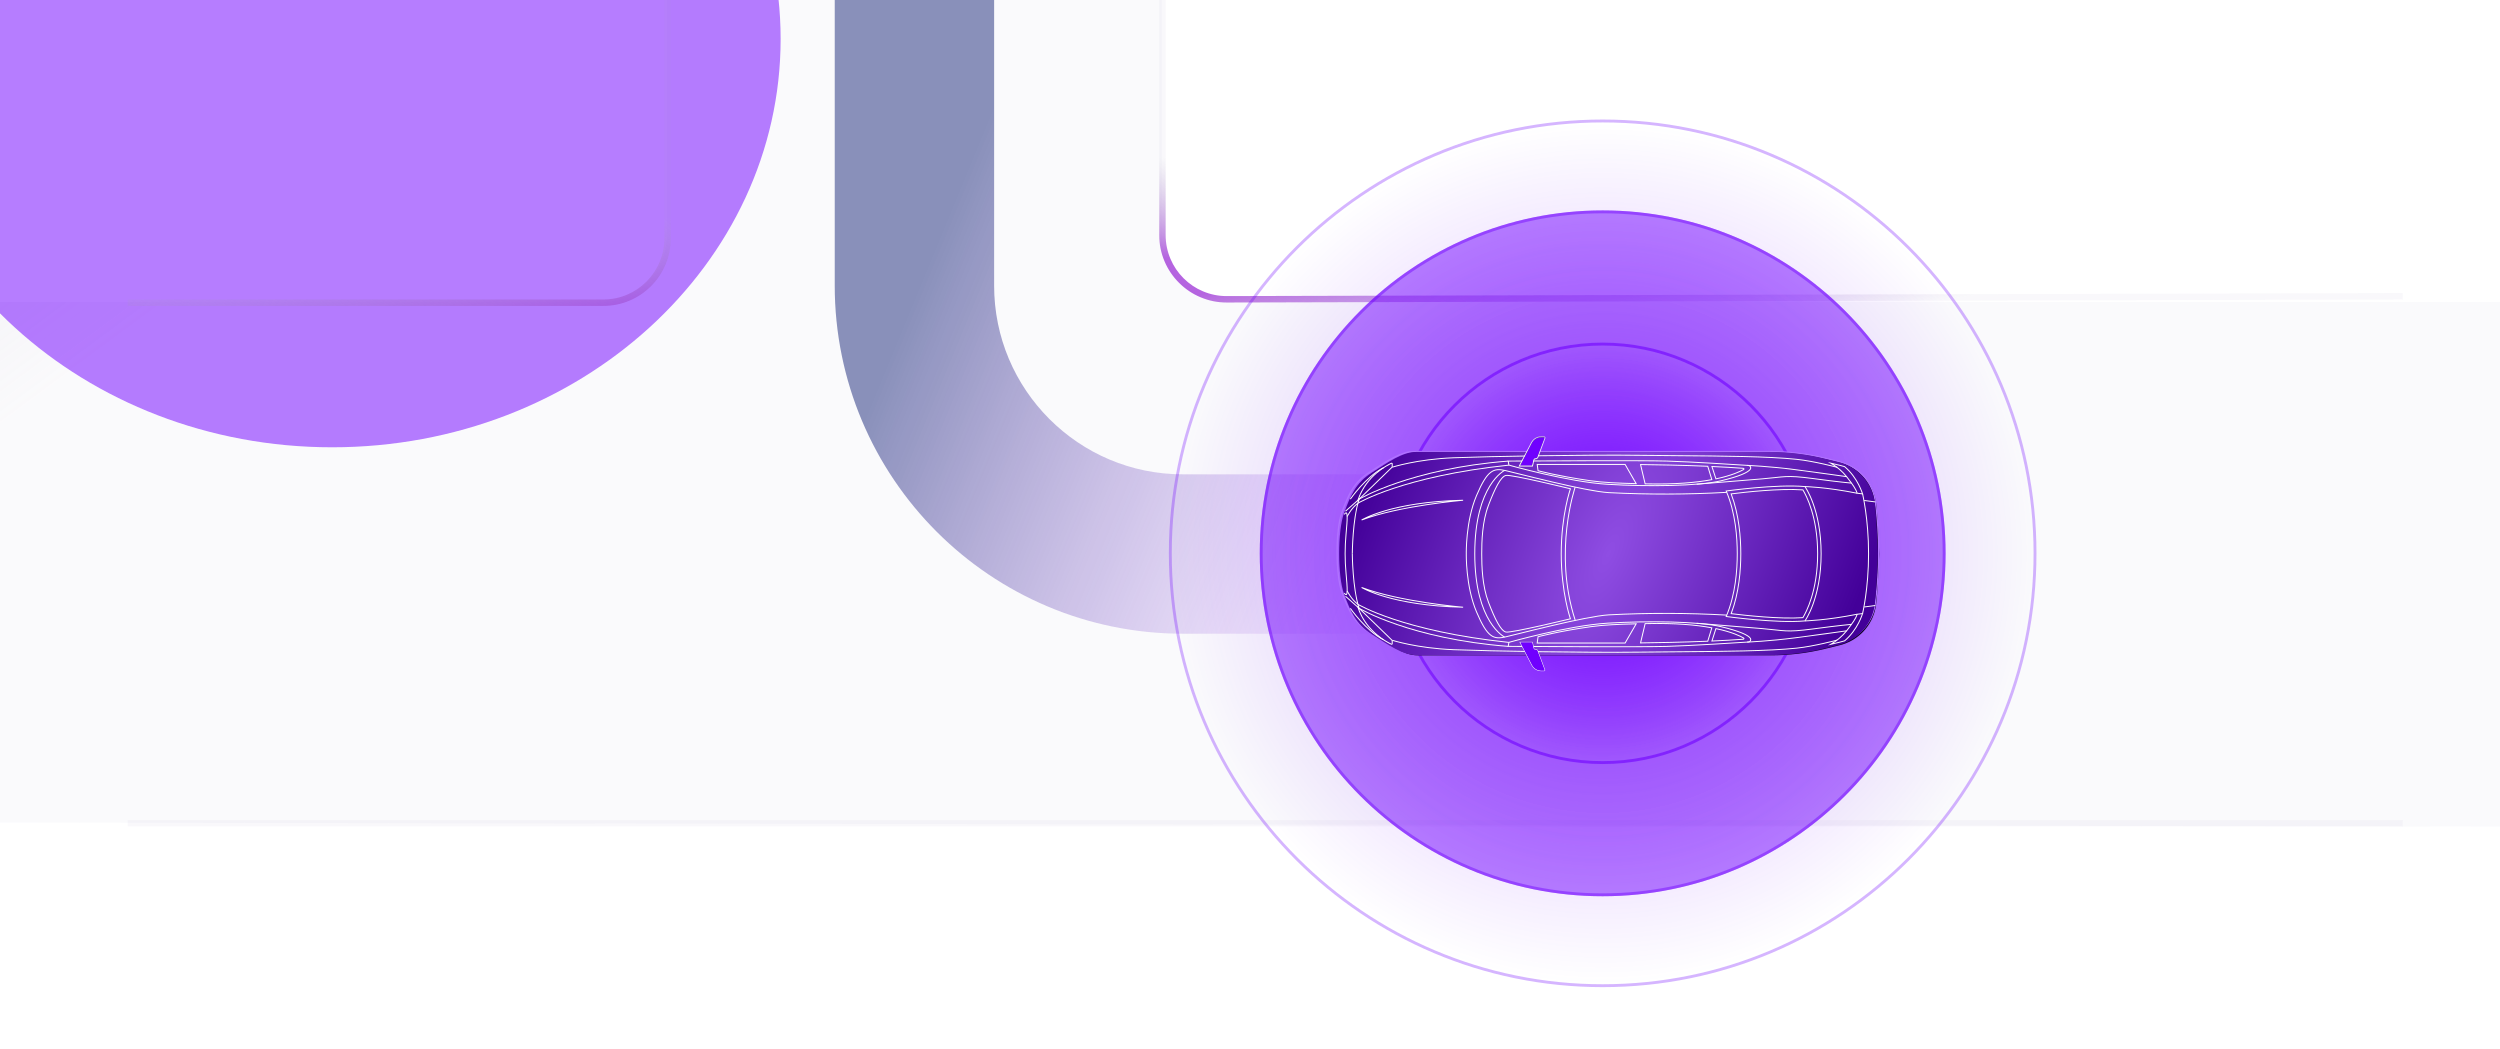 <?xml version="1.0" encoding="utf-8" ?>
<svg xmlns="http://www.w3.org/2000/svg" xmlns:xlink="http://www.w3.org/1999/xlink" width="596" height="250" viewBox="0 0 596 250">
	<defs>
		<clipPath id="clipPath1589383731">
			<path transform="matrix(1 0 0 1 0 0)" d="M0 0L596 0L596 250L0 250L0 0Z" fill-rule="nonzero"/>
		</clipPath>
	</defs>
	<g clip-path="url(#clipPath1589383731)">
		<defs>
			<linearGradient id="linearGradient2764843820" gradientTransform="matrix(545.467 275.148 -229.017 170.73 150.779 -112.404)" gradientUnits="userSpaceOnUse" x1="0" y1="0.5" x2="1" y2="0.5">
				<stop offset="0.008" stop-color="rgb(169, 163, 194)" stop-opacity="0.28"/>
				<stop offset="0.21" stop-color="rgb(169, 163, 194)" stop-opacity="0.055"/>
			</linearGradient>
		</defs>
		<path transform="matrix(1 0 0 1 -22 -24.005)" d="M298.994 0L181 0L181 6.005L181 80.005C181 88.841 173.837 96.005 165 96.005L0 96.005L0 220.07L618.007 221.07L618.007 96.005L314.994 96.005C306.157 96.005 298.994 88.841 298.994 80.005L298.994 0Z" fill-rule="nonzero" fill="url(#linearGradient2764843820)"/>
		<g opacity="0.51">
			<defs>
				<filter id="filter9910325443" filterUnits="userSpaceOnUse" color-interpolation-filters="sRGB">
					<feGaussianBlur in="SourceGraphic" stdDeviation="87"/>
				</filter>
			</defs>
			<g filter="url(#filter9910325443)">
				<path transform="matrix(1 0 0 1 -27.736 -88.058)" d="M106.918 0C165.968 0 213.837 43.583 213.837 97.346C213.837 151.109 165.968 194.692 106.918 194.692C47.869 194.692 0 151.109 0 97.346C0 43.583 47.869 0 106.918 0Z" fill-rule="nonzero" fill="rgb(112, 0, 255)"/>
			</g>
		</g>
		<defs>
			<linearGradient id="linearGradient7775117600" gradientTransform="matrix(137 39.088 -75.775 183.084 28.911 1.448)" gradientUnits="userSpaceOnUse" x1="0" y1="0.5" x2="1" y2="0.5">
				<stop offset="0" stop-color="rgb(41, 54, 130)"/>
				<stop offset="1" stop-color="rgb(179, 83, 255)" stop-opacity="0"/>
			</linearGradient>
		</defs>
		<path transform="matrix(1 0 0 1 218 0)" d="M19 0L19 68.078Q19 72.698 19.915 77.167Q20.803 81.508 22.529 85.588Q24.226 89.601 26.674 93.225Q29.104 96.822 32.18 99.898Q35.256 102.974 38.853 105.404Q42.477 107.853 46.49 109.55Q50.57 111.275 54.911 112.164Q59.38 113.078 64 113.078L256.047 113.078L256.047 151.078L64 151.078Q55.532 151.078 47.293 149.392Q39.248 147.746 31.687 144.548Q24.269 141.41 17.581 136.892Q10.963 132.421 5.31 126.768Q-0.343 121.115 -4.814 114.497Q-9.332 107.809 -12.47 100.391Q-15.668 92.83 -17.314 84.785Q-19 76.546 -19 68.078L-19 0L19 0Z" fill-rule="nonzero" fill="url(#linearGradient7775117600)" fill-opacity="0.54"/>
		<defs>
			<radialGradient id="radialGradient2888492116" gradientTransform="matrix(-7.028 -57.373 1583.74 -194.009 -588.063 216.076)" gradientUnits="userSpaceOnUse" cx="0.5" cy="0.5" r="0.5">
				<stop offset="0.175" stop-color="rgb(158, 53, 214)" stop-opacity="0.77"/>
				<stop offset="1" stop-color="rgb(169, 163, 194)" stop-opacity="0.07"/>
			</radialGradient>
		</defs>
		<path transform="matrix(1 0 0 1 30.45 -18.224)" d="M247.44 0L247.44 74.258Q247.44 77.225 248.587 79.933Q249.695 82.548 251.716 84.564Q253.737 86.579 256.355 87.681Q259.065 88.821 262.033 88.813L542.373 88.087L542.377 89.619L262.037 90.345Q258.758 90.354 255.761 89.093Q252.867 87.875 250.634 85.648Q248.401 83.421 247.176 80.53Q245.907 77.536 245.907 74.258L245.907 0L247.44 0ZM129.465 0.766L129.465 75.064Q129.465 78.336 128.201 81.326Q126.98 84.213 124.753 86.439Q122.527 88.666 119.64 89.887Q116.65 91.151 113.378 91.151L0 91.151L0 89.619L113.378 89.619Q116.34 89.619 119.043 88.476Q121.655 87.371 123.67 85.356Q125.685 83.341 126.79 80.729Q127.933 78.026 127.933 75.064L127.933 0.766L129.465 0.766Z" fill-rule="evenodd" fill="url(#radialGradient2888492116)"/>
		<defs>
			<radialGradient id="radialGradient5262241625" gradientTransform="matrix(428.972 0 0 0.01 68.807 -0.005)" gradientUnits="userSpaceOnUse" cx="0.5" cy="0.5" r="0.5">
				<stop offset="0.175" stop-color="rgb(158, 53, 214)" stop-opacity="0.77"/>
				<stop offset="1" stop-color="rgb(169, 163, 194)" stop-opacity="0.07"/>
			</radialGradient>
		</defs>
		<path transform="matrix(1 0 0 1 30.45 196.264)" d="M-6.46559e-08 -0.766L542.375 -0.766L542.375 0.766L6.46559e-08 0.766L-6.46559e-08 -0.766Z" fill-rule="nonzero" fill="url(#radialGradient5262241625)"/>
		<g opacity="0.49">
			<defs>
				<filter id="filter3325424676" filterUnits="userSpaceOnUse" color-interpolation-filters="sRGB">
					<feGaussianBlur in="SourceGraphic" stdDeviation="61.5"/>
				</filter>
			</defs>
			<g filter="url(#filter3325424676)">
				<path transform="matrix(-1 0 0 -1 463.825 213.665)" d="M81.75 0C126.899 0 163.5 36.601 163.5 81.75C163.5 126.899 126.899 163.5 81.75 163.5C36.601 163.5 0 126.899 0 81.75C0 36.601 36.601 0 81.75 0Z" fill-rule="nonzero" fill="rgb(112, 0, 255)"/>
			</g>
		</g>
		<defs>
			<radialGradient id="radialGradient6988539457" gradientTransform="matrix(1.26652e-14 206.838 -206.838 1.26652e-14 206.838 -1.26652e-14)" gradientUnits="userSpaceOnUse" cx="0.5" cy="0.5" r="0.5">
				<stop offset="0" stop-color="rgb(112, 0, 255)"/>
				<stop offset="1" stop-color="rgb(112, 0, 255)" stop-opacity="0"/>
			</radialGradient>
		</defs>
		<path transform="matrix(-1 0 -0 -1 485.494 235.334)" d="M103.419 0C160.536 0 206.838 46.302 206.838 103.419C206.838 160.536 160.536 206.838 103.419 206.838C46.302 206.838 0 160.536 0 103.419C0 46.302 46.302 0 103.419 0Z" fill-rule="nonzero" fill="url(#radialGradient6988539457)" fill-opacity="0.35"/>
		<path transform="matrix(-1 0 -0 -1 485.494 235.334)" d="M206.838 103.419C206.838 46.302 160.536 0 103.419 0C46.302 0 0 46.302 0 103.419C0 160.536 46.302 206.838 103.419 206.838C160.536 206.838 206.838 160.536 206.838 103.419ZM82.715 2.777Q92.914 0.689 103.419 0.689Q113.924 0.689 124.123 2.777Q134.063 4.811 143.406 8.762Q152.579 12.642 160.856 18.234Q169.054 23.772 176.06 30.778Q183.066 37.784 188.604 45.982Q194.196 54.258 198.076 63.432Q202.028 72.775 204.062 82.715Q206.149 92.915 206.149 103.419Q206.149 113.923 204.062 124.123Q202.028 134.063 198.076 143.406Q194.196 152.58 188.604 160.856Q183.066 169.054 176.06 176.06Q169.054 183.066 160.856 188.604Q152.58 194.196 143.406 198.076Q134.063 202.028 124.123 204.062Q113.923 206.149 103.419 206.149Q92.915 206.149 82.715 204.062Q72.775 202.028 63.432 198.076Q54.258 194.196 45.982 188.604Q37.784 183.066 30.778 176.06Q23.772 169.054 18.234 160.856Q12.642 152.579 8.762 143.406Q4.811 134.063 2.777 124.123Q0.689 113.924 0.689 103.419Q0.689 92.914 2.777 82.715Q4.811 72.775 8.762 63.432Q12.642 54.259 18.234 45.982Q23.772 37.784 30.778 30.778Q37.784 23.772 45.982 18.234Q54.259 12.642 63.432 8.762Q72.775 4.811 82.715 2.777Z" fill-rule="evenodd" fill="rgb(112, 0, 255)" fill-opacity="0.29"/>
		<g opacity="0.44">
			<defs>
				<radialGradient id="radialGradient4124239727" gradientTransform="matrix(1.00115e-14 163.501 -163.501 1.00115e-14 163.501 -1.00115e-14)" gradientUnits="userSpaceOnUse" cx="0.5" cy="0.5" r="0.5">
					<stop offset="0" stop-color="rgb(112, 0, 255)"/>
					<stop offset="1" stop-color="rgb(112, 0, 255)" stop-opacity="0"/>
				</radialGradient>
			</defs>
			<path transform="matrix(-1 0 0 -1 463.825 213.665)" d="M81.75 0C126.9 0 163.501 36.601 163.501 81.75C163.501 126.9 126.9 163.501 81.75 163.501C36.601 163.501 0 126.9 0 81.75C0 36.601 36.601 0 81.75 0Z" fill-rule="nonzero" fill="url(#radialGradient4124239727)" fill-opacity="0.91"/>
			<path transform="matrix(-1 0 0 -1 463.825 213.665)" d="M163.501 81.75C163.501 36.601 126.9 0 81.75 0C36.601 0 0 36.601 0 81.75C0 126.9 36.601 163.501 81.75 163.501C126.9 163.501 163.501 126.9 163.501 81.75ZM65.413 2.336Q73.461 0.689 81.75 0.689Q90.04 0.689 98.088 2.336Q105.931 3.941 113.303 7.059Q120.541 10.121 127.072 14.533Q133.541 18.903 139.069 24.432Q144.597 29.96 148.968 36.429Q153.379 42.959 156.441 50.198Q159.559 57.57 161.164 65.413Q162.811 73.461 162.811 81.75Q162.811 90.039 161.164 98.088Q159.559 105.931 156.441 113.303Q153.379 120.542 148.968 127.072Q144.597 133.541 139.069 139.069Q133.541 144.597 127.072 148.968Q120.541 153.379 113.303 156.441Q105.931 159.559 98.088 161.164Q90.039 162.811 81.75 162.811Q73.461 162.811 65.413 161.164Q57.57 159.559 50.198 156.441Q42.959 153.379 36.429 148.968Q29.96 144.597 24.432 139.069Q18.903 133.541 14.533 127.072Q10.121 120.541 7.059 113.303Q3.941 105.931 2.336 98.088Q0.689 90.04 0.689 81.75Q0.689 73.461 2.336 65.413Q3.941 57.57 7.059 50.198Q10.121 42.96 14.533 36.429Q18.903 29.96 24.432 24.432Q29.96 18.903 36.429 14.533Q42.96 10.121 50.198 7.059Q57.57 3.941 65.413 2.336Z" fill-rule="evenodd" fill="rgb(112, 0, 255)"/>
		</g>
		<defs>
			<radialGradient id="radialGradient3401233573" gradientTransform="matrix(6.15166e-15 100.464 -100.464 6.15166e-15 100.464 -6.15166e-15)" gradientUnits="userSpaceOnUse" cx="0.5" cy="0.5" r="0.5">
				<stop offset="0" stop-color="rgb(112, 0, 255)"/>
				<stop offset="1" stop-color="rgb(112, 0, 255)" stop-opacity="0"/>
			</radialGradient>
		</defs>
		<path transform="matrix(-1 0 0 -1 432.307 182.147)" d="M50.232 0C77.975 0 100.464 22.49 100.464 50.232C100.464 77.975 77.975 100.464 50.232 100.464C22.49 100.464 0 77.975 0 50.232C0 22.49 22.49 0 50.232 0Z" fill-rule="nonzero" fill="url(#radialGradient3401233573)" fill-opacity="0.91"/>
		<path transform="matrix(-1 0 0 -1 432.307 182.147)" d="M100.464 50.232C100.464 22.49 77.975 0 50.232 0C22.49 0 0 22.49 0 50.232C0 77.975 22.49 100.464 50.232 100.464C77.975 100.464 100.464 77.975 100.464 50.232ZM40.247 1.696Q45.166 0.689 50.232 0.689Q55.299 0.689 60.217 1.696Q65.011 2.677 69.516 4.582Q73.94 6.454 77.931 9.15Q81.885 11.821 85.264 15.2Q88.643 18.579 91.314 22.533Q94.011 26.524 95.882 30.948Q97.787 35.454 98.768 40.247Q99.775 45.166 99.775 50.232Q99.775 55.299 98.768 60.217Q97.787 65.011 95.882 69.516Q94.011 73.94 91.314 77.931Q88.643 81.885 85.264 85.264Q81.885 88.643 77.931 91.314Q73.94 94.011 69.516 95.882Q65.011 97.787 60.217 98.768Q55.299 99.775 50.232 99.775Q45.166 99.775 40.247 98.768Q35.454 97.787 30.948 95.882Q26.524 94.011 22.533 91.314Q18.579 88.643 15.2 85.264Q11.821 81.885 9.15 77.931Q6.454 73.94 4.582 69.516Q2.677 65.011 1.696 60.217Q0.689 55.299 0.689 50.232Q0.689 45.166 1.696 40.247Q2.677 35.453 4.582 30.948Q6.454 26.524 9.15 22.533Q11.821 18.579 15.2 15.2Q18.579 11.821 22.533 9.15Q26.524 6.454 30.948 4.582Q35.453 2.677 40.247 1.696Z" fill-rule="evenodd" fill="rgb(112, 0, 255)" fill-opacity="0.6"/>
		<defs>
			<clipPath id="clipPath9220265792">
				<path transform="matrix(1 8.74228e-08 8.74228e-08 -1 317 160)" d="M0 0L131 0L131 55.999L0 55.999L0 0Z" fill-rule="nonzero"/>
			</clipPath>
		</defs>
		<g clip-path="url(#clipPath9220265792)">
			<defs>
				<radialGradient id="radialGradient2615916919" gradientTransform="matrix(178.012 0 0 80.947 -24.785 -15.108)" gradientUnits="userSpaceOnUse" cx="0.5" cy="0.5" r="0.5">
					<stop offset="0" stop-color="rgb(69, 0, 157)"/>
					<stop offset="0.03" stop-color="rgb(81, 3, 181)"/>
					<stop offset="0.65" stop-color="rgb(22, 4, 45)"/>
					<stop offset="1" stop-color="rgb(13, 2, 27)"/>
				</radialGradient>
			</defs>
			<path transform="matrix(1 8.74228e-08 8.74228e-08 -1 319.575 156.239)" d="M7.811 4.938C3.949 7.439 2.754 10.328 1.18 14.55C-0.393 18.772 -0.393 29.686 1.18 33.908C2.754 38.13 3.932 41.019 7.811 43.52C11.689 46.021 15.146 48.436 18.349 48.436L102.559 48.436C106.986 48.437 111.396 47.903 115.691 46.845L118.817 46.075C121.006 45.575 123.001 44.454 124.557 42.85C126.112 41.246 127.161 39.229 127.575 37.045L127.604 36.889C127.639 36.683 127.668 36.476 127.694 36.269C128.183 32.575 128.444 24.226 128.444 24.226C128.444 24.226 128.183 15.877 127.694 12.183C127.668 11.976 127.639 11.769 127.604 11.547L127.575 11.391C127.161 9.207 126.112 7.189 124.557 5.586C123.001 3.982 121.006 2.861 118.817 2.361L115.691 1.591C111.396 0.533 106.986 -0.001 102.559 2.20035e-06L18.349 2.20035e-06C15.146 0.022 11.689 2.437 7.811 4.938Z" fill-rule="nonzero" fill="url(#radialGradient2615916919)"/>
			<path transform="matrix(1 8.74228e-08 8.74228e-08 -1 318.609 155.863)" d="M116.544 1.588C112.217 0.532 107.775 -0.001 103.315 2.19703e-06L18.484 2.19703e-06C15.508 0.021 12.315 2.073 8.771 4.352C8.473 4.543 8.172 4.737 7.869 4.931C3.978 7.428 2.775 10.312 1.189 14.528C-0.396 18.744 -0.396 29.641 1.189 33.857C2.775 38.073 3.961 40.957 7.869 43.454C8.169 43.647 8.467 43.838 8.763 44.028C12.31 46.308 15.506 48.363 18.484 48.363L103.315 48.363C107.775 48.364 112.217 47.831 116.544 46.774L119.693 46.005C121.899 45.506 123.908 44.387 125.475 42.786C127.042 41.184 128.099 39.17 128.515 36.989L128.544 36.834C128.58 36.627 128.609 36.421 128.635 36.214C129.683 28.372 129.683 20.007 128.635 12.165C128.609 11.958 128.58 11.752 128.544 11.529L128.515 11.373C128.099 9.193 127.042 7.179 125.475 5.577C123.908 3.976 121.899 2.857 119.693 2.357L116.544 1.588ZM128.199 11.433C127.794 9.313 126.767 7.355 125.244 5.798C123.72 4.242 121.766 3.153 119.621 2.667L119.618 2.667L116.467 1.897C112.165 0.847 107.749 0.317 103.315 0.318L18.485 0.318C16.949 0.329 15.327 0.91 13.582 1.819C12.107 2.587 10.573 3.573 8.949 4.616C8.651 4.809 8.349 5.003 8.044 5.198C4.247 7.634 3.074 10.43 1.491 14.639C0.719 16.691 0.322 20.421 0.322 24.192C0.322 27.964 0.719 31.694 1.491 33.746C3.074 37.956 4.231 40.751 8.043 43.187C8.346 43.38 8.645 43.573 8.941 43.763C10.568 44.809 12.105 45.797 13.581 46.563C15.327 47.47 16.949 48.045 18.484 48.045L103.315 48.045C107.749 48.046 112.165 47.516 116.467 46.465L119.615 45.697L119.618 45.696L119.621 45.695C121.766 45.209 123.72 44.121 125.244 42.564C126.767 41.008 127.794 39.05 128.199 36.93L128.227 36.78L128.227 36.778C128.262 36.579 128.29 36.378 128.316 36.175L128.316 36.172C129.36 28.358 129.36 20.021 128.316 12.206L128.316 12.204C128.29 12.002 128.262 11.8 128.227 11.583L128.227 11.579L128.199 11.433Z" fill-rule="evenodd" fill="rgb(176, 114, 255)"/>
			<defs>
				<radialGradient id="radialGradient6841082718" gradientTransform="matrix(109.08 -45.079 119.542 275.58 -50.09 -91.032)" gradientUnits="userSpaceOnUse" cx="0.5" cy="0.5" r="0.5">
					<stop offset="0" stop-color="rgb(143, 77, 227)"/>
					<stop offset="1" stop-color="rgb(67, 0, 153)"/>
				</radialGradient>
			</defs>
			<path transform="matrix(1 8.74228e-08 8.74228e-08 -1 319.253 156.182)" d="M7.811 4.938C3.949 7.439 2.754 10.328 1.18 14.55C-0.393 18.772 -0.393 29.686 1.18 33.908C2.754 38.13 3.932 41.019 7.811 43.52C11.689 46.021 15.146 48.436 18.349 48.436L102.559 48.436C106.986 48.437 111.396 47.903 115.691 46.845L118.817 46.075C121.006 45.575 123.001 44.454 124.557 42.85C126.112 41.246 127.161 39.229 127.575 37.045L127.604 36.889C127.639 36.683 127.668 36.476 127.694 36.269C128.183 32.575 128.444 24.226 128.444 24.226C128.444 24.226 128.183 15.877 127.694 12.183C127.668 11.976 127.639 11.769 127.604 11.547L127.575 11.391C127.161 9.207 126.112 7.189 124.557 5.586C123.001 3.982 121.006 2.861 118.817 2.361L115.691 1.591C111.396 0.533 106.986 -0.001 102.559 2.20035e-06L18.349 2.20035e-06C15.146 0.022 11.689 2.437 7.811 4.938Z" fill-rule="nonzero" fill="url(#radialGradient6841082718)"/>
			<path transform="matrix(1 8.74228e-08 8.74228e-08 -1 320.688 145.395)" d="M3.585 0L3.443 0.415C2.662 2.706 2.254 5.947 2.043 8.623C1.938 9.959 1.881 11.152 1.851 12.011C1.836 12.44 1.828 12.786 1.823 13.024C1.821 13.143 1.82 13.235 1.819 13.298C1.818 13.329 1.818 13.353 1.818 13.368L1.818 13.386L1.818 13.392C1.818 13.392 1.818 13.392 1.7 13.392C1.583 13.391 1.583 13.391 1.583 13.391L1.583 13.385L1.583 13.366C1.583 13.35 1.583 13.326 1.584 13.295C1.585 13.232 1.586 13.139 1.588 13.019C1.593 12.78 1.601 12.433 1.617 12.003C1.647 11.142 1.703 9.945 1.809 8.605C2.008 6.08 2.383 3.032 3.089 0.748L0.156 3.329L0 3.155L3.585 0Z" fill-rule="evenodd" fill="rgb(255, 255, 255)"/>
			<path transform="matrix(1 8.74228e-08 8.74228e-08 -1 359.411 154.304)" d="M1.543 0.086C7.664 0.051 31.805 -0.089 37.953 0.088C43.973 0.269 54.589 0.946 57.377 1.128C57.495 1.131 57.611 1.163 57.714 1.222C57.818 1.28 57.905 1.364 57.968 1.464C58.031 1.564 58.068 1.679 58.075 1.797C58.082 1.915 58.059 2.032 58.009 2.139L58.006 2.145L58.004 2.149C57.87 2.372 57.628 2.595 57.282 2.819C56.934 3.044 56.474 3.276 55.894 3.514C54.733 3.991 53.082 4.498 50.875 5.025C48.248 5.654 43.875 6.008 38.975 6.133C34.072 6.258 28.631 6.153 23.864 5.862C19.09 5.57 13.192 4.423 8.492 3.35C6.141 2.813 4.088 2.295 2.622 1.911C1.889 1.719 1.304 1.56 0.901 1.449C0.699 1.394 0.544 1.351 0.439 1.321C0.386 1.307 0.346 1.295 0.319 1.288L0.278 1.276C0.278 1.276 0.278 1.276 0.311 1.164L0.278 1.276L0.208 1.256L0 0.094L0.14 0.094C0.228 0.094 0.724 0.091 1.543 0.086ZM0.414 1.073C0.437 1.08 0.467 1.088 0.503 1.098C0.607 1.127 0.763 1.17 0.964 1.226C1.366 1.336 1.951 1.494 2.682 1.686C4.146 2.07 6.197 2.588 8.545 3.124C13.243 4.196 19.125 5.34 23.879 5.63C28.639 5.921 34.073 6.025 38.969 5.901C43.868 5.776 48.219 5.422 50.819 4.8C53.021 4.274 54.659 3.77 55.803 3.3C56.376 3.065 56.822 2.839 57.153 2.624C57.483 2.411 57.691 2.213 57.798 2.036C57.831 1.966 57.845 1.888 57.84 1.81C57.836 1.731 57.811 1.654 57.769 1.586C57.726 1.519 57.667 1.463 57.597 1.423C57.528 1.384 57.449 1.362 57.368 1.36L57.366 1.36L57.364 1.36C54.579 1.179 43.963 0.501 37.946 0.32C31.805 0.143 7.695 0.283 1.555 0.318C0.933 0.322 0.496 0.325 0.28 0.326L0.414 1.073Z" fill-rule="evenodd" fill="rgb(255, 255, 255)"/>
			<path transform="matrix(1 8.74228e-08 8.74228e-08 -1 366.33 153.418)" d="M0 0L21.163 0L23.936 4.819L23.728 4.814C19.57 4.706 15.949 4.566 12.832 4.122C8.854 3.552 5.725 2.955 3.59 2.499C2.523 2.271 1.704 2.079 1.152 1.944C0.875 1.876 0.666 1.823 0.525 1.786C0.455 1.768 0.402 1.754 0.366 1.744L0.326 1.734L0.316 1.731L0.313 1.73C0.313 1.73 0.313 1.73 0.344 1.618L0.313 1.73L0.238 1.709L0 0ZM0.45 1.526C0.484 1.535 0.529 1.547 0.585 1.562C0.725 1.598 0.933 1.651 1.208 1.718C1.758 1.853 2.575 2.045 3.64 2.272C5.77 2.726 8.893 3.323 12.865 3.892C15.915 4.326 19.454 4.469 23.526 4.576L21.026 0.232L0.27 0.232L0.45 1.526Z" fill-rule="evenodd" fill="rgb(255, 255, 255)"/>
			<path transform="matrix(1 8.74228e-08 8.74228e-08 -1 390.958 153.388)" d="M0 0L0.15 0.002C3.91 0.046 10.059 0.155 16.176 0.409L16.26 0.413L17.293 3.803L17.166 3.827C13.532 4.516 8.451 5 1.506 4.835L1.15 4.835L0 0ZM0.297 0.236L1.336 4.603L1.51 4.603C8.361 4.766 13.387 4.296 16.993 3.623L16.083 0.638C10.077 0.389 4.051 0.281 0.297 0.236Z" fill-rule="evenodd" fill="rgb(255, 255, 255)"/>
			<path transform="matrix(1 8.74228e-08 8.74228e-08 -1 407.961 152.945)" d="M0 0L0.168 0.007C2.76 0.119 5.32 0.262 7.658 0.437C7.716 0.441 7.772 0.463 7.817 0.5C7.862 0.537 7.893 0.588 7.907 0.644C7.921 0.701 7.916 0.76 7.893 0.814C7.871 0.867 7.831 0.912 7.78 0.942C6.992 1.404 4.981 2.392 1.14 3.199L1.036 3.221L0 0ZM0.326 0.247L1.195 2.95C4.947 2.151 6.904 1.186 7.66 0.742C7.668 0.738 7.673 0.732 7.677 0.724C7.68 0.716 7.681 0.707 7.679 0.699C7.677 0.691 7.672 0.683 7.666 0.678C7.659 0.672 7.651 0.669 7.642 0.669L7.641 0.669C5.356 0.497 2.858 0.357 0.326 0.247Z" fill-rule="evenodd" fill="rgb(255, 255, 255)"/>
			<path transform="matrix(1 8.74228e-08 8.74228e-08 -1 323.473 153.713)" d="M8.192 0.021C8.23 0.005 8.272 -0.002 8.314 0.001C8.355 0.004 8.396 0.017 8.431 0.04C8.466 0.062 8.495 0.093 8.515 0.129C8.535 0.165 8.546 0.206 8.547 0.247L8.547 0.248L8.547 0.885L8.547 0.885C8.546 1.013 8.494 1.135 8.402 1.225L8.402 1.225L0.626 8.775L0 9.347L0.139 8.924C2.053 3.092 7.145 0.503 8.19 0.022L8.192 0.021ZM8.287 0.234C7.282 0.697 2.501 3.131 0.514 8.559L8.237 1.06C8.237 1.06 8.237 1.06 8.237 1.06C8.284 1.014 8.311 0.95 8.312 0.884L8.312 0.249C8.312 0.247 8.311 0.244 8.31 0.241C8.308 0.239 8.306 0.237 8.304 0.235C8.301 0.233 8.298 0.233 8.295 0.232C8.293 0.232 8.29 0.233 8.287 0.234Z" fill-rule="evenodd" fill="rgb(255, 255, 255)"/>
			<path transform="matrix(1 8.74228e-08 8.74228e-08 -1 321.827 152.648)" d="M0.194 7.689C0.194 7.689 0.194 7.69 0.097 7.624C-6.26892e-05 7.559 -3.74478e-05 7.559 1.54528e-06 7.559L0.001 7.558L0.003 7.555L0.011 7.543C0.018 7.533 0.028 7.518 0.042 7.498C0.07 7.459 0.111 7.401 0.165 7.326C0.273 7.177 0.432 6.962 0.635 6.697C1.043 6.166 1.631 5.435 2.354 4.633C3.8 3.032 5.792 1.139 7.967 0L8.077 0.205C5.938 1.325 3.968 3.193 2.53 4.788C1.811 5.584 1.227 6.31 0.822 6.837C0.62 7.1 0.463 7.314 0.356 7.461C0.303 7.535 0.262 7.592 0.235 7.631C0.222 7.65 0.211 7.665 0.204 7.675L0.197 7.686L0.194 7.689Z" fill-rule="evenodd" fill="rgb(255, 255, 255)"/>
			<path transform="matrix(1 8.74228e-08 8.74228e-08 -1 331.866 155.623)" d="M59.246 0.271C46.254 0.105 23.433 0.509 14.667 0.853C10.291 1.024 6.641 1.586 4.085 2.106C2.808 2.365 1.804 2.614 1.12 2.798C0.778 2.89 0.516 2.965 0.339 3.018C0.251 3.044 0.185 3.065 0.14 3.079C0.118 3.086 0.101 3.091 0.09 3.094L0.077 3.098L0.074 3.099L0.074 3.1L0.037 2.989C-0 2.879 -6.05437e-05 2.879 5.47356e-06 2.879L0.001 2.879L0.005 2.878L0.018 2.873C0.029 2.87 0.046 2.864 0.069 2.857C0.115 2.843 0.182 2.822 0.272 2.795C0.45 2.742 0.714 2.666 1.058 2.574C1.747 2.389 2.755 2.139 4.038 1.878C6.604 1.357 10.266 0.793 14.658 0.621C23.427 0.277 46.253 -0.127 59.249 0.038C62.072 0.074 65.025 0.097 68.006 0.12C78.74 0.204 89.833 0.291 96.487 0.993C98.613 1.218 101.021 1.697 102.894 2.118C103.831 2.329 104.636 2.526 105.206 2.67C105.491 2.742 105.718 2.801 105.874 2.842C105.951 2.863 106.011 2.879 106.052 2.889L106.098 2.902L106.113 2.906C106.113 2.906 106.113 2.906 106.082 3.018C106.051 3.13 106.051 3.13 106.051 3.13L106.036 3.126L105.99 3.114C105.95 3.103 105.89 3.087 105.813 3.067C105.658 3.026 105.432 2.967 105.148 2.895C104.579 2.752 103.777 2.555 102.842 2.345C100.971 1.924 98.575 1.448 96.462 1.224C89.821 0.523 78.746 0.437 68.013 0.353C65.03 0.33 62.074 0.307 59.246 0.271Z" fill-rule="evenodd" fill="rgb(255, 255, 255)"/>
			<path transform="matrix(1 8.74228e-08 8.74228e-08 -1 435.746 153.871)" d="M0 0L0.72 0.149C1.397 0.29 2.229 0.499 2.889 0.673C3.22 0.76 3.508 0.838 3.714 0.894C3.817 0.922 3.899 0.945 3.956 0.961L4.021 0.979L4.043 0.985L4.043 0.985L4.068 0.992L4.087 1.008C5.69 2.363 6.766 4.001 7.441 5.3C7.779 5.949 8.017 6.514 8.171 6.918C8.248 7.119 8.304 7.281 8.341 7.392C8.359 7.447 8.373 7.49 8.382 7.52C8.386 7.534 8.389 7.546 8.392 7.553L8.394 7.562L8.395 7.564L8.395 7.565C8.395 7.565 8.395 7.565 8.282 7.597L8.395 7.565L8.444 7.735L6.904 7.537L6.882 7.465C6.563 6.412 5.852 5.477 4.533 3.739C4.487 3.679 4.441 3.619 4.395 3.557C3.354 2.271 2.08 1.187 0.637 0.364L0 0ZM8.116 7.459C8.08 7.351 8.026 7.195 7.951 7C7.8 6.603 7.566 6.046 7.232 5.406C6.568 4.13 5.515 2.527 3.954 1.202L3.892 1.184C3.836 1.169 3.754 1.146 3.651 1.118C3.446 1.062 3.159 0.984 2.829 0.897C2.383 0.78 1.86 0.647 1.361 0.53C2.582 1.314 3.669 2.287 4.579 3.414L4.581 3.417C4.637 3.49 4.691 3.561 4.745 3.632C6.012 5.3 6.743 6.262 7.085 7.326L8.116 7.459Z" fill-rule="evenodd" fill="rgb(255, 255, 255)"/>
			<path transform="matrix(1 8.74228e-08 8.74228e-08 -1 323.96 154.21)" d="M0.121 9.286C0.121 9.287 0.121 9.287 0.06 9.187C-0 9.088 -0 9.087 1.16565e-05 9.087L0.002 9.086L0.009 9.082C0.015 9.078 0.025 9.073 0.037 9.066C0.061 9.052 0.097 9.031 0.145 9.004C0.241 8.95 0.385 8.87 0.576 8.769C0.957 8.565 1.528 8.273 2.285 7.917C3.799 7.205 6.06 6.238 9.05 5.215C15.029 3.168 23.921 0.898 35.582 0L35.6 0.232C23.961 1.128 15.088 3.394 9.127 5.434C6.146 6.454 3.893 7.418 2.386 8.127C1.632 8.481 1.065 8.771 0.687 8.973C0.498 9.074 0.356 9.152 0.262 9.206C0.214 9.232 0.179 9.253 0.156 9.266C0.144 9.273 0.135 9.278 0.129 9.282L0.123 9.285L0.121 9.286L0.121 9.286Z" fill-rule="evenodd" fill="rgb(255, 255, 255)"/>
			<path transform="matrix(1 8.74228e-08 8.74228e-08 -1 324.547 144.878)" d="M0.062 4.828L7.68677e-06 4.73L0.105 4.937C4.56 3.234 10.598 2.058 15.528 1.307C17.992 0.931 20.177 0.663 21.747 0.488C22.531 0.4 23.161 0.336 23.596 0.294C23.813 0.273 23.981 0.257 24.094 0.247C24.151 0.242 24.195 0.238 24.224 0.236L24.256 0.233L24.267 0.232C24.267 0.232 24.267 0.232 24.257 0.116L24.267 0.232L24.255 0C15.646 0.186 9.587 1.366 5.678 2.5C3.723 3.068 2.306 3.624 1.376 4.039C0.911 4.246 0.568 4.418 0.341 4.539C0.227 4.599 0.143 4.647 0.086 4.679C0.058 4.695 0.037 4.708 0.022 4.716L0.006 4.726L0.002 4.729L0.001 4.73L7.68677e-06 4.73L0.062 4.828ZM1.947 4.045C6.142 2.693 11.236 1.726 15.493 1.077C17.484 0.774 19.293 0.54 20.743 0.369C13.994 0.752 9.078 1.756 5.744 2.723C4.107 3.198 2.852 3.665 1.947 4.045Z" fill-rule="evenodd" fill="rgb(255, 255, 255)"/>
			<path transform="matrix(1 8.74228e-08 8.74228e-08 -1 430.301 148.14)" d="M0 0.232L0.003 0.116C0.005 -1.95205e-06 0.005 -1.18713e-06 0.005 7.65228e-09L0.009 9.00999e-05L0.02 0C0.03 0.001 0.045 0.001 0.064 0.002C0.103 0.003 0.161 0.005 0.237 0.008C0.389 0.014 0.614 0.024 0.907 0.041C1.494 0.074 2.353 0.135 3.446 0.241C5.63 0.454 8.746 0.853 12.472 1.593L12.426 1.821C8.708 1.082 5.6 0.685 3.423 0.472C2.334 0.366 1.477 0.306 0.894 0.273C0.602 0.256 0.378 0.246 0.227 0.24C0.152 0.237 0.095 0.235 0.057 0.234C0.038 0.233 0.024 0.233 0.014 0.233L0.003 0.232L0 0.232Z" fill-rule="evenodd" fill="rgb(255, 255, 255)"/>
			<path transform="matrix(1 8.74228e-08 8.74228e-08 -1 444.402 144.82)" d="M2.646 0.577L0 0.23L0.031 0L2.677 0.347L2.646 0.577Z" fill-rule="evenodd" fill="rgb(255, 255, 255)"/>
			<path transform="matrix(1 8.74228e-08 8.74228e-08 -1 404.477 150.533)" d="M18.656 0.489C17.83 0.58 16.875 0.686 15.652 0.789C13.011 1.01 9.103 1.328 5.855 1.591C4.231 1.722 2.772 1.84 1.719 1.925C1.192 1.967 0.767 2.001 0.474 2.025L0.019 2.062C0.019 2.062 0.019 2.062 0.009 1.946C-0 1.83 -6.53526e-05 1.83 1.34034e-05 1.83L0.455 1.793C0.748 1.77 1.173 1.736 1.7 1.693C2.753 1.609 4.212 1.491 5.836 1.359C9.084 1.097 12.992 0.778 15.633 0.557C16.852 0.455 17.804 0.349 18.63 0.258C18.697 0.25 18.763 0.243 18.829 0.236C19.7 0.139 20.438 0.06 21.215 0.023C22.771 -0.051 24.479 0.041 27.741 0.478C30.999 0.916 33.294 1.187 34.774 1.349C35.514 1.43 36.05 1.483 36.401 1.516C36.577 1.533 36.706 1.545 36.791 1.552C36.834 1.556 36.866 1.558 36.887 1.56L36.91 1.562L36.916 1.563L36.917 1.563L36.908 1.678C36.899 1.794 36.899 1.794 36.899 1.794L36.891 1.794L36.867 1.792C36.846 1.79 36.814 1.787 36.771 1.783C36.685 1.776 36.555 1.764 36.379 1.748C36.026 1.714 35.489 1.661 34.748 1.58C33.266 1.418 30.969 1.146 27.71 0.709C24.454 0.271 22.762 0.182 21.226 0.255C20.457 0.292 19.727 0.37 18.855 0.466C18.79 0.474 18.723 0.481 18.656 0.489Z" fill-rule="evenodd" fill="rgb(255, 255, 255)"/>
			<path transform="matrix(1 8.74228e-08 8.74228e-08 -1 416.523 153.186)" d="M5.29752e-06 0.232C-2.82246e-05 0.232 -4.18508e-05 0.232 0.005 0.116C0.009 -2.81632e-06 0.009 -1.78749e-06 0.009 1.41618e-08L0.025 0.001L0.07 0.002C0.11 0.004 0.169 0.007 0.247 0.01C0.402 0.018 0.631 0.029 0.925 0.045C1.513 0.076 2.361 0.127 3.405 0.203C5.492 0.356 8.36 0.61 11.482 1.016C14.601 1.422 17.664 1.839 19.947 2.155C21.088 2.314 22.035 2.446 22.696 2.54C23.027 2.586 23.286 2.623 23.463 2.648L23.733 2.686C23.733 2.686 23.733 2.687 23.717 2.801C23.7 2.916 23.7 2.916 23.7 2.916L23.429 2.878C23.253 2.853 22.994 2.816 22.663 2.77C22.002 2.676 21.056 2.544 19.914 2.386C17.632 2.069 14.569 1.652 11.451 1.246C8.335 0.841 5.472 0.587 3.388 0.435C2.346 0.359 1.498 0.308 0.912 0.276C0.619 0.261 0.39 0.25 0.236 0.242C0.158 0.239 0.099 0.236 0.06 0.235L0.015 0.233L5.29752e-06 0.232Z" fill-rule="evenodd" fill="rgb(255, 255, 255)"/>
			<path transform="matrix(1 8.74228e-08 8.74228e-08 -1 321.062 153.265)" d="M2.727 9.296L2.73 9.294C2.735 9.291 2.742 9.287 2.752 9.281C2.773 9.269 2.804 9.251 2.845 9.227C2.928 9.18 3.053 9.111 3.221 9.021C3.558 8.841 4.069 8.581 4.761 8.26C6.146 7.619 8.259 6.735 11.166 5.767C16.98 3.833 25.971 1.563 38.671 0.231L38.647 0C25.929 1.334 16.922 3.607 11.091 5.547C8.176 6.518 6.055 7.405 4.662 8.05C3.965 8.372 3.451 8.635 3.11 8.816C2.939 8.907 2.812 8.978 2.728 9.026C2.685 9.05 2.654 9.069 2.632 9.081C2.622 9.087 2.614 9.092 2.608 9.095L2.602 9.099L2.6 9.1C2.6 9.1 2.6 9.1 2.661 9.199L2.6 9.1L2.595 9.103L2.591 9.106C1.795 9.69 1.148 10.498 0.701 11.155C0.477 11.484 0.302 11.778 0.183 11.989C0.123 12.094 0.078 12.179 0.047 12.238C0.032 12.268 0.02 12.291 0.012 12.306L0.003 12.324L0.001 12.329L4.73221e-07 12.331C-1.69658e-05 12.331 -8.45045e-05 12.331 0.106 12.381L0.211 12.432L0.212 12.431L0.214 12.427L0.222 12.41C0.23 12.395 0.241 12.373 0.256 12.345C0.286 12.288 0.33 12.205 0.388 12.102C0.504 11.895 0.676 11.608 0.896 11.285C1.335 10.639 1.964 9.857 2.727 9.296Z" fill-rule="evenodd" fill="rgb(255, 255, 255)"/>
			<path transform="matrix(1 8.74228e-08 8.74228e-08 -1 320.688 132.017)" d="M2.043 4.77C2.254 7.446 2.662 10.687 3.443 12.977L3.585 13.392L0 10.237L0.156 10.064L3.089 12.645C2.383 10.36 2.008 7.312 1.809 4.788C1.703 3.447 1.647 2.251 1.617 1.39C1.601 0.959 1.593 0.612 1.588 0.373C1.586 0.253 1.585 0.161 1.584 0.098C1.583 0.066 1.583 0.042 1.583 0.026L1.583 0.008L1.583 0.002C1.583 0.002 1.583 0.002 1.7 0.001C1.818 -5.29694e-05 1.818 -3.12156e-05 1.818 2.25024e-05L1.818 0.006L1.818 0.024C1.818 0.04 1.818 0.064 1.819 0.095C1.82 0.157 1.821 0.249 1.823 0.369C1.828 0.607 1.836 0.952 1.851 1.382C1.881 2.24 1.938 3.433 2.043 4.77Z" fill-rule="evenodd" fill="rgb(255, 255, 255)"/>
			<path transform="matrix(1 8.74228e-08 8.74228e-08 -1 359.411 115.9)" d="M38.969 0.284C34.073 0.159 28.639 0.264 23.879 0.554C19.125 0.845 13.243 1.989 8.545 3.061C6.197 3.597 4.146 4.115 2.682 4.499C1.951 4.69 1.366 4.849 0.964 4.959C0.763 5.014 0.607 5.058 0.503 5.087C0.467 5.097 0.437 5.105 0.414 5.112L0.28 5.859C0.496 5.86 0.933 5.863 1.555 5.866C7.695 5.902 31.805 6.042 37.946 5.865C43.963 5.684 54.579 5.006 57.364 4.825L57.366 4.825L57.368 4.825C57.449 4.823 57.528 4.801 57.597 4.762C57.667 4.722 57.726 4.666 57.769 4.598C57.811 4.531 57.836 4.454 57.84 4.374C57.845 4.297 57.831 4.219 57.798 4.149C57.691 3.971 57.483 3.774 57.153 3.56C56.822 3.346 56.376 3.12 55.803 2.885C54.659 2.414 53.021 1.911 50.819 1.385C48.219 0.763 43.868 0.409 38.969 0.284ZM0.311 5.02C0.278 4.909 0.278 4.909 0.278 4.909L0.319 4.897C0.346 4.89 0.386 4.878 0.439 4.863C0.544 4.834 0.699 4.791 0.901 4.735C1.304 4.625 1.889 4.466 2.622 4.274C4.088 3.89 6.141 3.371 8.492 2.835C13.192 1.762 19.09 0.614 23.864 0.323C28.631 0.031 34.072 -0.073 38.975 0.052C43.875 0.177 48.248 0.531 50.875 1.159C53.082 1.687 54.733 2.193 55.894 2.67C56.474 2.909 56.934 3.141 57.282 3.366C57.628 3.59 57.87 3.813 58.004 4.035L58.006 4.04L58.009 4.045C58.059 4.152 58.082 4.27 58.075 4.388C58.068 4.506 58.031 4.62 57.968 4.721C57.905 4.821 57.818 4.904 57.714 4.963C57.611 5.021 57.495 5.054 57.377 5.057C54.589 5.238 43.973 5.916 37.953 6.097C31.805 6.274 7.664 6.134 1.543 6.099C0.724 6.094 0.228 6.091 0.14 6.091L0 6.091L0.208 4.929L0.278 4.909L0.311 5.02Z" fill-rule="evenodd" fill="rgb(255, 255, 255)"/>
			<path transform="matrix(1 8.74228e-08 8.74228e-08 -1 366.33 115.421)" d="M23.936 0L21.163 4.819L0 4.819L0.238 3.11L0.313 3.09L0.344 3.201L0.313 3.09L0.313 3.089L0.316 3.089L0.326 3.086L0.366 3.075C0.402 3.066 0.455 3.051 0.525 3.033C0.666 2.997 0.875 2.943 1.152 2.876C1.704 2.74 2.523 2.548 3.59 2.32C5.725 1.865 8.854 1.267 12.832 0.697C15.949 0.254 19.57 0.114 23.728 0.005L23.936 0ZM0.45 3.293L0.27 4.587L21.026 4.587L23.526 0.243C19.454 0.351 15.915 0.493 12.865 0.927C8.893 1.496 5.77 2.093 3.64 2.547C2.575 2.775 1.758 2.966 1.208 3.101C0.933 3.168 0.725 3.222 0.585 3.258C0.529 3.272 0.484 3.284 0.45 3.293Z" fill-rule="evenodd" fill="rgb(255, 255, 255)"/>
			<path transform="matrix(1 8.74228e-08 8.74228e-08 -1 390.958 115.499)" d="M16.993 1.244C13.387 0.572 8.361 0.102 1.51 0.265L1.507 0.265L1.336 0.265L0.297 4.632C4.051 4.586 10.077 4.478 16.083 4.23L16.993 1.244ZM1.506 0.033C8.451 -0.133 13.532 0.351 17.166 1.04L17.293 1.064L16.26 4.455L16.176 4.458C10.059 4.713 3.91 4.821 0.15 4.866L0 4.867L1.15 0.033L1.506 0.033Z" fill-rule="evenodd" fill="rgb(255, 255, 255)"/>
			<path transform="matrix(1 8.74228e-08 8.74228e-08 -1 407.961 114.296)" d="M1.036 0L1.14 0.022C4.982 0.829 6.992 1.817 7.779 2.262L7.781 2.263C7.831 2.293 7.871 2.338 7.894 2.391C7.916 2.445 7.921 2.504 7.907 2.561C7.894 2.617 7.862 2.668 7.817 2.705C7.772 2.742 7.716 2.764 7.658 2.768C5.32 2.943 2.76 3.086 0.168 3.198L0 3.205L1.036 0ZM1.195 0.271L0.326 2.958C2.859 2.848 5.356 2.708 7.641 2.536L7.642 2.536C7.651 2.536 7.659 2.533 7.666 2.527C7.672 2.522 7.677 2.514 7.679 2.506C7.681 2.498 7.68 2.489 7.677 2.481C7.674 2.474 7.668 2.467 7.661 2.463C6.903 2.034 4.945 1.069 1.195 0.271Z" fill-rule="evenodd" fill="rgb(255, 255, 255)"/>
			<path transform="matrix(1 8.74228e-08 8.74228e-08 -1 323.472 119.662)" d="M0 0L0.631 0.583L8.404 8.13C8.495 8.219 8.547 8.34 8.548 8.466L8.548 8.467L8.548 9.105C8.548 9.146 8.537 9.187 8.517 9.223C8.497 9.259 8.468 9.29 8.432 9.312C8.397 9.335 8.357 9.348 8.315 9.351C8.274 9.355 8.232 9.348 8.193 9.331L8.191 9.33C7.147 8.849 2.055 6.26 0.14 0.428L0 0ZM0.518 0.799C2.505 6.222 7.284 8.656 8.289 9.119C8.292 9.12 8.294 9.12 8.297 9.12C8.3 9.12 8.303 9.119 8.305 9.117C8.308 9.116 8.31 9.113 8.311 9.111C8.313 9.108 8.313 9.106 8.313 9.103L8.313 8.468C8.312 8.403 8.286 8.341 8.239 8.295C8.239 8.295 8.239 8.295 8.239 8.295L0.518 0.799Z" fill-rule="evenodd" fill="rgb(255, 255, 255)"/>
			<path transform="matrix(1 8.74228e-08 8.74228e-08 -1 321.827 119.061)" d="M1.54528e-06 0.13C-3.74478e-05 0.13 -6.26817e-05 0.13 0.097 0.065C0.194 -2.59057e-05 0.194 -2.25279e-05 0.194 8.65148e-07L0.195 0.001L0.197 0.004L0.204 0.015C0.211 0.024 0.222 0.039 0.235 0.059C0.262 0.097 0.303 0.154 0.356 0.228C0.463 0.376 0.62 0.589 0.822 0.853C1.227 1.379 1.811 2.105 2.53 2.902C3.968 4.496 5.938 6.364 8.077 7.484L7.967 7.689C5.792 6.55 3.8 4.658 2.354 3.056C1.631 2.254 1.043 1.524 0.635 0.993C0.432 0.728 0.273 0.512 0.165 0.363C0.111 0.289 0.07 0.231 0.042 0.191C0.028 0.171 0.018 0.156 0.011 0.146L0.003 0.134L0.001 0.131L1.54528e-06 0.13Z" fill-rule="evenodd" fill="rgb(255, 255, 255)"/>
			<path transform="matrix(1 8.74228e-08 8.74228e-08 -1 331.866 111.51)" d="M102.894 1.004C101.02 1.421 98.613 1.896 96.487 2.121C89.833 2.823 78.74 2.91 68.005 2.994C65.025 3.017 62.071 3.04 59.249 3.076C46.253 3.241 23.427 2.837 14.657 2.493C10.266 2.321 6.603 1.757 4.038 1.236C2.755 0.975 1.746 0.725 1.058 0.54C0.714 0.448 0.45 0.372 0.271 0.319C0.182 0.292 0.114 0.271 0.069 0.257C0.046 0.25 0.029 0.244 0.017 0.241L0.004 0.237L0.001 0.235L6.9134e-06 0.235C-5.91039e-05 0.235 -0 0.235 0.036 0.125L0.073 0.014L0.074 0.015L0.077 0.016L0.09 0.02C0.101 0.023 0.117 0.029 0.14 0.036C0.184 0.049 0.251 0.07 0.339 0.096C0.516 0.149 0.778 0.224 1.12 0.316C1.804 0.5 2.807 0.749 4.085 1.008C6.64 1.528 10.29 2.09 14.667 2.261C23.433 2.605 46.254 3.009 59.246 2.844C62.073 2.808 65.03 2.784 68.013 2.761C78.746 2.678 89.821 2.591 96.462 1.89C98.575 1.666 100.971 1.194 102.842 0.777C103.777 0.569 104.579 0.374 105.148 0.232C105.433 0.161 105.658 0.103 105.813 0.063C105.891 0.042 105.95 0.027 105.99 0.016L106.036 0.004L106.051 1.76665e-07C106.051 -9.01178e-06 106.051 -5.85541e-05 106.082 0.112C106.113 0.224 106.113 0.224 106.113 0.224L106.112 0.224L106.097 0.228L106.051 0.241C106.011 0.251 105.951 0.267 105.873 0.287C105.718 0.328 105.491 0.386 105.206 0.457C104.635 0.6 103.831 0.795 102.894 1.004Z" fill-rule="evenodd" fill="rgb(255, 255, 255)"/>
			<path transform="matrix(1 8.74228e-08 8.74228e-08 -1 435.746 117.884)" d="M8.395 0.169L8.282 0.138L8.395 0.169L8.395 0.17L8.394 0.173L8.392 0.182C8.39 0.189 8.386 0.201 8.382 0.215C8.373 0.245 8.359 0.288 8.341 0.344C8.304 0.455 8.248 0.617 8.171 0.819C8.017 1.224 7.779 1.791 7.441 2.441C6.766 3.741 5.689 5.381 4.087 6.727L4.068 6.743L4.043 6.75L4.043 6.75L4.021 6.756L3.956 6.774C3.899 6.79 3.817 6.813 3.714 6.841C3.508 6.897 3.22 6.975 2.889 7.062C2.229 7.236 1.397 7.445 0.72 7.585L0 7.735L0.637 7.371C2.08 6.548 3.354 5.464 4.395 4.178C4.441 4.116 4.487 4.056 4.533 3.996C5.852 2.258 6.563 1.323 6.882 0.27L6.904 0.198L8.444 0L8.395 0.169ZM3.954 6.533C5.515 5.216 6.568 3.613 7.232 2.335C7.565 1.694 7.8 1.135 7.951 0.738C8.026 0.542 8.08 0.385 8.116 0.276L7.085 0.409C6.743 1.473 6.012 2.435 4.745 4.103C4.691 4.174 4.637 4.245 4.581 4.318L4.579 4.321C3.669 5.448 2.582 6.421 1.361 7.205C1.86 7.088 2.383 6.955 2.829 6.838C3.159 6.751 3.446 6.673 3.651 6.617C3.754 6.589 3.836 6.566 3.892 6.551L3.954 6.533Z" fill-rule="evenodd" fill="rgb(255, 255, 255)"/>
			<path transform="matrix(1 8.74228e-08 8.74228e-08 -1 323.96 119.096)" d="M1.16565e-05 0.199C-0 0.199 -0 0.199 0.06 0.099C0.121 -3.91081e-05 0.121 -3.27745e-05 0.121 1.22938e-06L0.121 0L0.123 0.001L0.129 0.005C0.135 0.008 0.144 0.013 0.156 0.02C0.179 0.034 0.214 0.054 0.262 0.081C0.356 0.134 0.498 0.213 0.687 0.313C1.065 0.515 1.632 0.805 2.386 1.16C3.893 1.868 6.146 2.832 9.127 3.852C15.088 5.893 23.961 8.158 35.6 9.055L35.582 9.286C23.921 8.388 15.029 6.118 9.05 4.072C6.06 3.049 3.799 2.081 2.285 1.369C1.528 1.013 0.957 0.721 0.576 0.518C0.385 0.416 0.241 0.337 0.145 0.282C0.097 0.255 0.061 0.235 0.037 0.221C0.025 0.214 0.015 0.208 0.009 0.205L0.002 0.2L0.001 0.199L1.16565e-05 0.199Z" fill-rule="evenodd" fill="rgb(255, 255, 255)"/>
			<path transform="matrix(1 8.74228e-08 8.74228e-08 -1 324.547 124.078)" d="M7.68677e-06 0.207L0.105 0C4.56 1.702 10.598 2.879 15.528 3.63C17.992 4.005 20.177 4.274 21.747 4.449C22.531 4.536 23.161 4.6 23.596 4.642C23.813 4.664 23.981 4.679 24.094 4.689C24.151 4.695 24.195 4.698 24.224 4.701L24.256 4.704L24.267 4.705C24.267 4.705 24.267 4.705 24.257 4.821L24.267 4.705L24.255 4.937C15.646 4.75 9.587 3.571 5.678 2.436C3.723 1.869 2.306 1.313 1.376 0.898C0.911 0.691 0.568 0.518 0.341 0.398C0.227 0.338 0.143 0.29 0.086 0.258C0.058 0.241 0.037 0.229 0.022 0.22L0.006 0.21L0.002 0.208L0.001 0.207L7.68677e-06 0.207L0.062 0.108L7.68677e-06 0.207ZM1.947 0.892C2.852 1.272 4.107 1.738 5.744 2.213C9.078 3.181 13.994 4.184 20.743 4.568C19.293 4.397 17.484 4.163 15.493 3.859C11.236 3.211 6.142 2.244 1.947 0.892Z" fill-rule="evenodd" fill="rgb(255, 255, 255)"/>
			<path transform="matrix(1 8.74228e-08 8.74228e-08 -1 349.444 152.174)" d="M6.006 0.852C4.99 1.628 3.978 3.246 2.671 6.331C1.371 9.399 0.761 12.855 0.478 15.548C0.336 16.894 0.276 18.047 0.251 18.864C0.239 19.272 0.235 19.596 0.235 19.818C0.235 19.929 0.235 20.015 0.236 20.072C0.236 20.101 0.237 20.123 0.237 20.137L0.237 20.154L0.237 20.158L0.237 20.159C0.237 20.159 0.237 20.159 0.12 20.161C0.237 20.164 0.237 20.164 0.237 20.164L0.237 20.165L0.237 20.169L0.237 20.186C0.237 20.2 0.236 20.222 0.236 20.251C0.235 20.308 0.235 20.394 0.235 20.505C0.235 20.726 0.239 21.05 0.251 21.459C0.276 22.276 0.336 23.429 0.478 24.775C0.761 27.468 1.371 30.924 2.671 33.992C3.978 37.076 4.992 38.694 6.009 39.469C7.01 40.233 8.028 40.19 9.409 39.88C9.966 39.755 11.063 39.482 12.507 39.122C14.668 38.585 17.605 37.853 20.677 37.135C25.791 35.937 31.273 34.775 34.093 34.615L34.093 34.615C43.462 34.134 52.851 34.157 62.218 34.685L62.205 34.917C52.846 34.39 43.466 34.366 34.106 34.847C31.311 35.005 25.851 36.162 20.731 37.361C17.669 38.077 14.727 38.809 12.563 39.348C11.116 39.708 10.016 39.982 9.461 40.107C8.063 40.42 6.953 40.483 5.865 39.653C4.794 38.836 3.761 37.164 2.454 34.082C1.141 30.984 0.529 27.502 0.244 24.799C0.102 23.447 0.041 22.287 0.017 21.466C0.004 21.055 0 20.729 4.92091e-05 20.505C-0 20.393 0 20.307 0.001 20.248C0.001 20.219 0.002 20.197 0.002 20.182L0.002 20.165L0.002 20.161L0.002 20.158L0.002 20.141C0.002 20.126 0.001 20.104 0.001 20.075C0 20.016 -0 19.93 4.92091e-05 19.818C0 19.594 0.004 19.268 0.017 18.857C0.041 18.036 0.102 16.876 0.244 15.524C0.529 12.821 1.141 9.339 2.454 6.241C3.761 3.159 4.792 1.486 5.863 0.668C6.95 -0.161 8.06 -0.099 9.461 0.216C10.011 0.34 11.092 0.609 12.515 0.962C14.685 1.501 17.648 2.237 20.733 2.958C25.852 4.154 31.311 5.31 34.106 5.476C43.468 5.961 52.851 5.941 62.211 5.416L62.224 5.648C52.855 6.173 43.464 6.193 34.093 5.708L34.092 5.708C31.273 5.54 25.792 4.378 20.679 3.184C17.584 2.46 14.626 1.726 12.46 1.188C11.04 0.835 9.961 0.567 9.408 0.443C8.025 0.131 7.006 0.089 6.006 0.852ZM0.12 20.161L0.237 20.164L0.237 20.161L0.237 20.159L0.12 20.161Z" fill-rule="evenodd" fill="rgb(255, 255, 255)"/>
			<path transform="matrix(1 8.74228e-08 8.74228e-08 -1 411.355 148.277)" d="M6.971 0.434C10.807 0.094 15.509 -0.171 18.95 0.135L19.003 0.14L19.035 0.183L18.939 0.251L19.035 0.183L19.035 0.183L19.036 0.184L19.038 0.187L19.047 0.2C19.054 0.211 19.066 0.227 19.08 0.248C19.109 0.29 19.151 0.354 19.205 0.438C19.312 0.606 19.464 0.857 19.646 1.192C20.011 1.861 20.496 2.864 20.981 4.202C21.951 6.879 22.919 10.896 22.919 16.265C22.919 21.634 21.951 25.65 20.981 28.327C20.496 29.665 20.011 30.668 19.646 31.337C19.464 31.672 19.312 31.923 19.205 32.091C19.151 32.175 19.109 32.239 19.08 32.281C19.066 32.302 19.054 32.318 19.047 32.329L19.038 32.342L19.036 32.345L19.035 32.346L19.035 32.346C19.035 32.346 19.035 32.346 19.031 32.343C19.023 32.338 19.001 32.322 18.939 32.278L19.035 32.346L19.003 32.389L18.95 32.394C15.507 32.7 10.806 32.435 6.97 32.095C5.051 31.925 3.347 31.735 2.122 31.588C1.51 31.515 1.017 31.452 0.678 31.408C0.508 31.385 0.377 31.368 0.287 31.356C0.243 31.35 0.209 31.345 0.186 31.342L0.152 31.337L0.152 31.337C0.152 31.337 0.152 31.337 0.168 31.222L0.152 31.337L0 31.316L0.06 31.177C2.297 25.98 2.69 20.058 2.69 16.268C2.69 12.477 2.297 6.555 0.06 1.352L6.65137e-05 1.213L0.152 1.192L0.168 1.307L0.152 1.192L0.186 1.187C0.209 1.184 0.243 1.179 0.288 1.173C0.377 1.161 0.508 1.144 0.678 1.121C1.017 1.077 1.51 1.014 2.122 0.941C3.347 0.794 5.052 0.604 6.971 0.434ZM0.336 1.401C2.539 6.613 2.925 12.501 2.925 16.268C2.925 20.035 2.539 25.922 0.336 31.128C0.424 31.14 0.549 31.157 0.709 31.177C1.047 31.222 1.539 31.284 2.15 31.358C3.373 31.504 5.075 31.694 6.991 31.864C10.805 32.202 15.459 32.464 18.874 32.167C18.878 32.163 18.881 32.157 18.885 32.151C18.913 32.111 18.954 32.05 19.006 31.968C19.11 31.804 19.26 31.557 19.439 31.227C19.799 30.567 20.279 29.575 20.76 28.248C21.721 25.596 22.684 21.605 22.684 16.265C22.684 10.924 21.721 6.933 20.76 4.281C20.279 2.954 19.799 1.962 19.439 1.302C19.26 0.972 19.11 0.725 19.006 0.561C18.954 0.479 18.913 0.418 18.885 0.378C18.881 0.372 18.878 0.367 18.874 0.362C15.461 0.065 10.806 0.327 6.992 0.665C5.076 0.836 3.374 1.025 2.151 1.171C1.539 1.245 1.047 1.307 0.709 1.352C0.549 1.373 0.424 1.389 0.336 1.401Z" fill-rule="evenodd" fill="rgb(255, 255, 255)"/>
			<path transform="matrix(1 8.74228e-08 8.74228e-08 -1 412.545 147.457)" d="M0.325 1.261C2.176 6.194 2.578 11.63 2.578 15.438C2.578 19.245 2.176 24.681 0.324 29.614C3.429 30.01 11.774 30.942 17.194 30.554C18.001 29.223 20.664 24.168 20.664 15.447C20.664 6.724 18.001 1.668 17.194 0.321C11.78 -0.058 3.43 0.874 0.325 1.261ZM0.148 1.049C3.136 0.674 11.745 -0.305 17.272 0.094L17.333 0.098L17.364 0.15C18.148 1.443 20.899 6.558 20.899 15.447C20.899 24.333 18.148 29.448 17.364 30.726L17.332 30.777L17.272 30.781C11.738 31.189 3.136 30.211 0.147 29.826L0 29.807L0.053 29.67C1.935 24.738 2.343 19.269 2.343 15.438C2.343 11.606 1.935 6.137 0.053 1.205L0 1.067L0.148 1.049Z" fill-rule="evenodd" fill="rgb(255, 255, 255)"/>
			<path transform="matrix(1 8.74228e-08 8.74228e-08 -1 430.301 117.701)" d="M0.005 1.821C0.005 1.821 0.005 1.821 0.003 1.705L0 1.589L0.003 1.589L0.014 1.588C0.024 1.588 0.038 1.588 0.057 1.587C0.095 1.586 0.152 1.584 0.227 1.581C0.378 1.575 0.602 1.565 0.894 1.548C1.477 1.515 2.334 1.455 3.423 1.349C5.6 1.136 8.708 0.739 12.426 0L12.472 0.228C8.746 0.968 5.63 1.367 3.446 1.58C2.353 1.686 1.494 1.747 0.907 1.78C0.614 1.797 0.389 1.807 0.237 1.813C0.161 1.816 0.103 1.818 0.064 1.819C0.045 1.82 0.03 1.82 0.02 1.82L0.009 1.821L0.005 1.821Z" fill-rule="evenodd" fill="rgb(255, 255, 255)"/>
			<path transform="matrix(1 8.74228e-08 8.74228e-08 -1 443.92 146.3)" d="M0.947 4.02C1.305 6.549 1.664 10.121 1.664 14.291C1.664 18.46 1.305 22.032 0.947 24.561C0.767 25.826 0.588 26.83 0.453 27.519C0.386 27.863 0.33 28.128 0.291 28.308C0.271 28.398 0.255 28.466 0.245 28.512C0.24 28.535 0.236 28.552 0.233 28.564L0.23 28.577L0.229 28.58L0.229 28.581C0.229 28.581 0.229 28.581 0.114 28.555C-7.84546e-06 28.528 -6.60332e-06 28.528 1.01768e-07 28.528L0 28.527L0.001 28.524L0.004 28.511C0.007 28.5 0.011 28.483 0.016 28.46C0.026 28.415 0.042 28.348 0.061 28.259C0.1 28.081 0.156 27.817 0.223 27.475C0.357 26.79 0.535 25.789 0.714 24.529C1.072 22.008 1.429 18.448 1.429 14.291C1.429 10.134 1.072 6.573 0.714 4.052C0.535 2.792 0.357 1.792 0.223 1.107C0.156 0.764 0.1 0.501 0.061 0.323C0.042 0.234 0.026 0.166 0.016 0.121C0.011 0.099 0.007 0.082 0.004 0.071L0.001 0.058L4.06968e-05 0.054C3.40013e-05 0.054 -7.84546e-06 0.054 0.114 0.027C0.229 -9.69563e-05 0.229 -5.68399e-05 0.229 5.898e-06L0.23 0.005L0.233 0.018C0.236 0.029 0.24 0.047 0.245 0.07C0.255 0.116 0.271 0.184 0.291 0.274C0.33 0.453 0.386 0.718 0.453 1.063C0.588 1.751 0.767 2.755 0.947 4.02Z" fill-rule="evenodd" fill="rgb(255, 255, 255)"/>
			<path transform="matrix(1 8.74228e-08 8.74228e-08 -1 444.402 119.773)" d="M2.677 0.23L0.031 0.577L0 0.347L2.646 0L2.677 0.23Z" fill-rule="evenodd" fill="rgb(255, 255, 255)"/>
			<path transform="matrix(1 8.74228e-08 8.74228e-08 -1 404.477 115.549)" d="M1.34034e-05 0.232C-6.53526e-05 0.232 -0 0.231 0.009 0.116C0.019 -9.41753e-06 0.019 -6.24104e-06 0.019 9.31975e-08L0.474 0.037C0.767 0.06 1.192 0.094 1.719 0.137C2.772 0.221 4.231 0.339 5.855 0.471C9.103 0.733 13.011 1.052 15.652 1.273C16.875 1.375 17.83 1.481 18.656 1.573C18.723 1.58 18.79 1.588 18.855 1.595C19.727 1.692 20.457 1.769 21.226 1.806C22.762 1.88 24.454 1.79 27.71 1.353C30.969 0.915 33.266 0.644 34.748 0.482C35.489 0.401 36.026 0.347 36.379 0.314C36.555 0.297 36.685 0.286 36.771 0.278C36.814 0.274 36.846 0.272 36.867 0.27L36.891 0.268L36.899 0.267C36.899 0.267 36.899 0.267 36.908 0.383L36.918 0.499L36.91 0.499L36.887 0.501C36.866 0.503 36.834 0.506 36.791 0.509C36.706 0.517 36.577 0.528 36.401 0.545C36.05 0.578 35.514 0.632 34.774 0.713C33.294 0.875 30.999 1.146 27.741 1.583C24.479 2.021 22.771 2.113 21.215 2.038C20.438 2.001 19.7 1.922 18.829 1.826C18.763 1.819 18.697 1.811 18.63 1.804C17.804 1.712 16.852 1.606 15.633 1.504C12.992 1.283 9.084 0.965 5.836 0.702C4.212 0.571 2.753 0.453 1.7 0.368C1.173 0.326 0.748 0.292 0.455 0.268L1.34034e-05 0.232Z" fill-rule="evenodd" fill="rgb(255, 255, 255)"/>
			<path transform="matrix(1 8.74228e-08 8.74228e-08 -1 416.523 113.75)" d="M19.947 0.761C17.664 1.077 14.601 1.495 11.482 1.9C8.36 2.307 5.492 2.56 3.405 2.713C2.361 2.789 1.513 2.84 0.925 2.872C0.631 2.888 0.402 2.899 0.247 2.906C0.169 2.91 0.11 2.912 0.07 2.914L0.025 2.916L0.009 2.916C0.009 2.916 0.009 2.916 0.005 2.8C-4.18508e-05 2.684 -2.82246e-05 2.684 5.29752e-06 2.684L0.015 2.684L0.06 2.682C0.099 2.68 0.158 2.678 0.236 2.674C0.39 2.667 0.619 2.656 0.912 2.64C1.498 2.608 2.346 2.557 3.388 2.481C5.472 2.329 8.335 2.075 11.451 1.67C14.569 1.265 17.632 0.847 19.914 0.531C21.056 0.373 22.002 0.24 22.663 0.147C22.994 0.1 23.253 0.064 23.429 0.038L23.7 1.00848e-07C23.7 -6.3377e-06 23.7 -3.87356e-05 23.717 0.115C23.733 0.23 23.733 0.23 23.733 0.23L23.463 0.268C23.286 0.293 23.027 0.33 22.696 0.377C22.035 0.47 21.088 0.603 19.947 0.761Z" fill-rule="evenodd" fill="rgb(255, 255, 255)"/>
			<path transform="matrix(1 8.74228e-08 8.74228e-08 -1 351.467 151.984)" d="M3.78 3.943C2.012 6.836 0.235 11.782 0.235 19.974C0.235 28.166 2.012 33.112 3.78 36.006C4.663 37.453 5.546 38.389 6.205 38.961C6.535 39.248 6.808 39.443 6.999 39.567C7.094 39.629 7.168 39.672 7.218 39.701C7.243 39.715 7.262 39.725 7.275 39.731C7.278 39.733 7.281 39.735 7.284 39.736L7.289 39.738L7.292 39.74L7.292 39.74L7.292 39.74C7.292 39.74 7.292 39.74 7.24 39.844C7.189 39.949 7.189 39.949 7.188 39.949L7.188 39.948L7.187 39.948L7.182 39.945C7.178 39.943 7.172 39.941 7.165 39.937C7.151 39.929 7.13 39.918 7.102 39.903C7.048 39.872 6.969 39.826 6.87 39.761C6.671 39.632 6.388 39.429 6.05 39.136C5.373 38.548 4.475 37.594 3.578 36.126C1.784 33.189 0 28.2 0 19.974C0 11.748 1.784 6.759 3.578 3.822C4.475 2.354 5.373 1.401 6.05 0.813C6.388 0.519 6.671 0.317 6.87 0.187C6.969 0.123 7.048 0.076 7.102 0.046C7.13 0.031 7.151 0.019 7.165 0.012C7.172 0.008 7.178 0.005 7.182 0.003L7.187 0.001L7.188 0L7.188 3.87517e-06C7.189 -6.96419e-05 7.189 -0 7.24 0.104C7.292 0.208 7.292 0.208 7.292 0.208L7.292 0.208L7.292 0.209L7.289 0.21C7.286 0.212 7.281 0.214 7.275 0.217C7.262 0.224 7.243 0.234 7.218 0.248C7.168 0.276 7.094 0.32 6.999 0.382C6.808 0.505 6.535 0.701 6.205 0.987C5.546 1.56 4.663 2.495 3.78 3.943Z" fill-rule="evenodd" fill="rgb(255, 255, 255)"/>
			<path transform="matrix(1 8.74228e-08 8.74228e-08 -1 320.385 141.877)" d="M0.646 5.022L0.633 5.168L0.633 5.169C0.337 8.294 0.337 11.44 0.633 14.565L0.633 14.566L0.64 14.642C0.783 16.254 0.916 17.75 0.896 18.675C0.891 18.911 0.876 19.114 0.847 19.274C0.82 19.429 0.776 19.567 0.697 19.651C0.654 19.697 0.596 19.73 0.526 19.734C0.459 19.738 0.397 19.714 0.342 19.68C0.235 19.613 0.122 19.485 0 19.305L0.195 19.176C0.314 19.35 0.404 19.444 0.467 19.483C0.497 19.502 0.511 19.502 0.513 19.502C0.514 19.502 0.514 19.502 0.515 19.501C0.516 19.501 0.52 19.498 0.525 19.492C0.554 19.462 0.589 19.384 0.616 19.234C0.641 19.09 0.656 18.901 0.661 18.671C0.681 17.758 0.549 16.271 0.404 14.646L0.399 14.587L0.399 14.587C0.102 11.447 0.102 8.287 0.399 5.148L0.411 5.015C0.553 3.418 0.683 1.963 0.664 1.064C0.659 0.833 0.644 0.644 0.618 0.5C0.592 0.35 0.557 0.272 0.528 0.242C0.523 0.236 0.519 0.234 0.518 0.233C0.517 0.232 0.516 0.232 0.515 0.232C0.513 0.232 0.499 0.232 0.469 0.251C0.405 0.29 0.314 0.384 0.195 0.559L0 0.428C0.123 0.249 0.237 0.12 0.344 0.054C0.399 0.02 0.462 -0.003 0.529 0C0.599 0.004 0.656 0.037 0.7 0.083C0.779 0.167 0.823 0.306 0.85 0.46C0.878 0.62 0.893 0.823 0.898 1.059C0.918 1.971 0.787 3.437 0.646 5.022Z" fill-rule="evenodd" fill="rgb(255, 255, 255)"/>
			<path transform="matrix(1 8.74228e-08 8.74228e-08 -1 321.062 123.186)" d="M4.48848e-07 0.101C-1.70669e-05 0.101 -3.07783e-05 0.101 0.106 0.051L0.212 0L0.212 0.001L0.214 0.005L0.222 0.022C0.23 0.037 0.241 0.058 0.256 0.087C0.286 0.144 0.33 0.227 0.388 0.33C0.505 0.536 0.676 0.823 0.896 1.145C1.335 1.789 1.964 2.567 2.727 3.12L2.73 3.122C2.735 3.125 2.742 3.129 2.753 3.135C2.773 3.147 2.804 3.165 2.845 3.188C2.928 3.236 3.053 3.305 3.221 3.395C3.558 3.575 4.069 3.835 4.761 4.156C6.146 4.797 8.259 5.681 11.166 6.648C16.98 8.583 25.971 10.852 38.671 12.185L38.647 12.416C25.93 11.082 16.922 8.809 11.091 6.869C8.176 5.898 6.055 5.011 4.662 4.366C3.965 4.043 3.451 3.781 3.11 3.6C2.939 3.509 2.812 3.438 2.728 3.39C2.685 3.366 2.654 3.347 2.632 3.335C2.622 3.328 2.614 3.324 2.608 3.32L2.602 3.317L2.601 3.316L2.6 3.315C2.6 3.315 2.6 3.315 2.661 3.216L2.6 3.315L2.596 3.313L2.592 3.31C1.796 2.734 1.148 1.93 0.701 1.275C0.477 0.946 0.302 0.654 0.183 0.443C0.123 0.337 0.078 0.252 0.047 0.194C0.032 0.164 0.02 0.141 0.012 0.125L0.003 0.108L0.001 0.103L0 0.102L4.48848e-07 0.101Z" fill-rule="evenodd" fill="rgb(255, 255, 255)"/>
			<path transform="matrix(1 8.74228e-08 8.74228e-08 -1 353.125 150.811)" d="M21.292 3.177C21.292 3.177 21.292 3.177 21.264 3.29L21.375 3.328L21.374 3.332L21.369 3.345C21.365 3.357 21.359 3.375 21.351 3.398C21.335 3.446 21.312 3.516 21.282 3.61C21.223 3.796 21.137 4.074 21.035 4.436C20.83 5.161 20.557 6.224 20.283 7.578C19.737 10.285 19.19 14.152 19.19 18.788C19.19 23.424 19.737 27.291 20.283 29.999C20.557 31.352 20.83 32.416 21.035 33.14C21.137 33.502 21.223 33.78 21.282 33.967C21.312 34.06 21.335 34.131 21.351 34.178C21.359 34.201 21.365 34.219 21.369 34.231L21.374 34.244L21.375 34.248L21.264 34.286C21.293 34.399 21.292 34.399 21.292 34.399L21.292 34.399L21.133 34.438C21.029 34.464 20.876 34.501 20.682 34.548C20.292 34.642 19.734 34.777 19.061 34.938C17.715 35.259 15.907 35.684 14.06 36.1C12.213 36.517 10.327 36.924 8.825 37.209C8.074 37.351 7.418 37.463 6.91 37.531C6.656 37.564 6.437 37.587 6.261 37.597C6.09 37.606 5.947 37.604 5.851 37.581C5.509 37.5 5.172 37.249 4.839 36.876C4.505 36.502 4.165 35.992 3.819 35.374C3.126 34.136 2.4 32.442 1.64 30.468C0.112 26.501 0 21.734 0 18.801C0 15.868 0.115 11.098 1.64 7.133C2.398 5.161 3.127 3.468 3.821 2.229C4.168 1.61 4.509 1.101 4.843 0.726C5.175 0.353 5.511 0.102 5.851 0.021C5.946 -0.002 6.088 -0.004 6.26 0.005C6.435 0.015 6.653 0.037 6.907 0.071C7.414 0.138 8.07 0.249 8.821 0.39C10.322 0.673 12.209 1.077 14.056 1.49C15.903 1.902 17.712 2.324 19.06 2.643C19.733 2.802 20.291 2.936 20.681 3.029C20.876 3.076 21.029 3.113 21.133 3.138L21.292 3.177ZM21.264 34.286L21.292 34.399L21.418 34.368L21.375 34.248L21.264 34.286ZM21.112 34.204L21.077 34.213C20.973 34.238 20.82 34.275 20.626 34.322C20.236 34.417 19.679 34.551 19.006 34.712C17.66 35.033 15.853 35.458 14.008 35.874C12.162 36.29 10.279 36.696 8.781 36.98C8.032 37.123 7.38 37.234 6.878 37.3C6.627 37.334 6.415 37.356 6.248 37.365C6.077 37.374 5.965 37.369 5.906 37.355C5.633 37.29 5.335 37.081 5.015 36.722C4.697 36.366 4.367 35.873 4.024 35.261C3.34 34.038 2.618 32.357 1.859 30.386C0.348 26.462 0.235 21.735 0.235 18.801C0.235 15.867 0.352 11.136 1.859 7.216C2.617 5.246 3.341 3.565 4.027 2.342C4.37 1.73 4.701 1.237 5.019 0.879C5.339 0.52 5.635 0.311 5.906 0.246C5.965 0.233 6.076 0.228 6.247 0.237C6.413 0.246 6.625 0.268 6.876 0.301C7.377 0.367 8.028 0.477 8.777 0.619C10.275 0.9 12.158 1.304 14.004 1.716C15.85 2.129 17.658 2.55 19.005 2.869C19.678 3.028 20.236 3.161 20.625 3.255C20.82 3.302 20.973 3.339 21.077 3.364L21.112 3.372C21.098 3.416 21.079 3.472 21.058 3.54C20.998 3.729 20.912 4.009 20.808 4.374C20.602 5.103 20.328 6.172 20.053 7.532C19.504 10.252 18.955 14.134 18.955 18.788C18.955 23.442 19.504 27.325 20.053 30.044C20.328 31.404 20.602 32.473 20.808 33.203C20.912 33.568 20.998 33.847 21.058 34.036C21.079 34.104 21.098 34.16 21.112 34.204ZM21.264 3.29L21.375 3.328L21.418 3.207L21.292 3.177L21.264 3.29Z" fill-rule="evenodd" fill="rgb(255, 255, 255)"/>
			<path transform="matrix(1 8.74228e-08 8.74228e-08 -1 373.047 147.89)" d="M2.589 31.733C2.589 31.733 2.589 31.733 2.478 31.77C2.367 31.808 2.367 31.808 2.367 31.808L2.366 31.805L2.363 31.796C2.36 31.788 2.356 31.777 2.351 31.762C2.341 31.732 2.326 31.688 2.308 31.629C2.27 31.511 2.215 31.337 2.147 31.11C2.012 30.655 1.825 29.988 1.617 29.136C1.201 27.433 0.702 24.993 0.37 22.041C-0.296 16.139 -0.296 8.188 2.366 0L2.59 0.071C-0.059 8.218 -0.06 16.134 0.603 22.016C0.934 24.956 1.431 27.387 1.845 29.082C2.052 29.929 2.238 30.593 2.373 31.044C2.44 31.27 2.494 31.442 2.531 31.558C2.55 31.616 2.565 31.66 2.574 31.689L2.58 31.708L2.585 31.722L2.588 31.73L2.589 31.732L2.589 31.733Z" fill-rule="evenodd" fill="rgb(255, 255, 255)"/>
			<path transform="matrix(1 8.74228e-08 8.74228e-08 -1 362.419 159.885)" d="M0 6.752L2.865 6.752L3.186 5.345C3.21 5.246 3.266 5.158 3.347 5.095C3.428 5.032 3.528 4.998 3.631 4.999L3.759 4.999C3.839 4.998 3.916 4.974 3.981 4.929C4.046 4.884 4.096 4.821 4.123 4.747L5.826 0.156C5.832 0.138 5.834 0.12 5.831 0.101C5.829 0.083 5.822 0.066 5.811 0.051C5.8 0.035 5.786 0.023 5.77 0.014C5.753 0.005 5.735 0 5.716 1.09981e-08L5.034 1.09981e-08C4.579 -4.25968e-05 4.132 0.124 3.743 0.358C3.355 0.592 3.038 0.927 2.829 1.327L0 6.752Z" fill-rule="nonzero" fill="rgb(2, 18, 22)"/>
			<path transform="matrix(1 8.74228e-08 8.74228e-08 -1 362.226 160.001)" d="M5.227 1.05088e-08C5.227 1.05088e-08 5.227 1.05088e-08 5.227 1.05088e-08L5.912 1.05088e-08C5.949 0.001 5.986 0.011 6.018 0.028C6.051 0.046 6.079 0.07 6.1 0.1C6.121 0.131 6.135 0.165 6.14 0.202C6.145 0.238 6.142 0.275 6.13 0.31L6.129 0.312L4.426 4.903L4.426 4.904C4.39 4.999 4.326 5.082 4.241 5.14C4.156 5.199 4.056 5.23 3.953 5.231L3.952 5.231L3.823 5.231L3.823 5.231C3.747 5.23 3.673 5.256 3.613 5.302C3.553 5.349 3.511 5.414 3.494 5.487L3.494 5.488L3.151 6.984L0 6.984L2.918 1.39C3.136 0.971 3.468 0.62 3.875 0.375C4.282 0.13 4.75 -4.26129e-05 5.227 1.05088e-08ZM5.227 0.232C4.793 0.232 4.368 0.35 3.997 0.573C3.627 0.796 3.325 1.115 3.126 1.496L0.385 6.752L2.963 6.752L3.265 5.436L3.265 5.435C3.294 5.311 3.366 5.199 3.467 5.12C3.569 5.041 3.694 4.998 3.824 4.999C3.824 4.999 3.824 4.999 3.824 4.999L3.952 4.999C3.952 4.999 3.952 4.999 3.952 4.999C4.007 4.998 4.061 4.981 4.106 4.95C4.152 4.919 4.186 4.874 4.206 4.823L5.907 0.234C5.907 0.234 5.908 0.234 5.907 0.234L6.019 0.272L5.909 0.232L5.909 0.232L5.909 0.116L5.906 0.232C5.906 0.232 5.906 0.232 5.906 0.232L5.227 0.232ZM5.908 0.232L5.907 0.234C5.908 0.234 5.908 0.234 5.908 0.234C5.908 0.233 5.907 0.233 5.907 0.233C5.907 0.233 5.907 0.233 5.907 0.232C5.907 0.232 5.906 0.232 5.906 0.232L5.908 0.232Z" fill-rule="evenodd" fill="rgb(255, 255, 255)"/>
			<path transform="matrix(1 8.74228e-08 8.74228e-08 -1 362.419 110.886)" d="M0 0L2.865 0L3.186 1.406C3.21 1.505 3.266 1.594 3.347 1.657C3.428 1.72 3.528 1.754 3.631 1.753L3.759 1.753C3.839 1.753 3.916 1.778 3.981 1.823C4.046 1.868 4.096 1.931 4.123 2.005L5.826 6.596C5.832 6.613 5.834 6.632 5.831 6.65C5.829 6.669 5.822 6.686 5.811 6.701C5.8 6.716 5.786 6.729 5.77 6.738C5.753 6.746 5.735 6.751 5.716 6.752L5.034 6.752C4.579 6.752 4.132 6.628 3.743 6.394C3.355 6.16 3.038 5.825 2.829 5.425L0 0Z" fill-rule="nonzero" fill="rgb(2, 18, 22)"/>
			<path transform="matrix(1 8.74228e-08 8.74228e-08 -1 362.419 159.885)" d="M0 6.752L2.865 6.752L3.186 5.345C3.21 5.246 3.266 5.158 3.347 5.095C3.428 5.032 3.528 4.998 3.631 4.999L3.759 4.999C3.839 4.998 3.916 4.974 3.981 4.929C4.046 4.884 4.096 4.821 4.123 4.747L5.826 0.156C5.832 0.138 5.834 0.12 5.831 0.101C5.829 0.083 5.822 0.066 5.811 0.051C5.8 0.035 5.786 0.023 5.77 0.014C5.753 0.005 5.735 0 5.716 1.09981e-08L5.034 1.09981e-08C4.579 -4.25968e-05 4.132 0.124 3.743 0.358C3.355 0.592 3.038 0.927 2.829 1.327L0 6.752Z" fill-rule="nonzero" fill="rgb(112, 0, 255)"/>
			<path transform="matrix(1 8.74228e-08 8.74228e-08 -1 362.383 111.001)" d="M0 0L2.865 0L3.186 1.406C3.21 1.505 3.266 1.594 3.347 1.657C3.428 1.72 3.528 1.754 3.631 1.753L3.759 1.753C3.839 1.753 3.916 1.778 3.981 1.823C4.046 1.868 4.096 1.931 4.123 2.005L5.826 6.596C5.832 6.613 5.834 6.632 5.831 6.65C5.829 6.669 5.822 6.686 5.811 6.701C5.8 6.716 5.786 6.729 5.77 6.738C5.753 6.746 5.735 6.751 5.716 6.752L5.034 6.752C4.579 6.752 4.132 6.628 3.743 6.394C3.355 6.16 3.038 5.825 2.829 5.425L0 0Z" fill-rule="nonzero" fill="rgb(112, 0, 255)"/>
			<defs>
				<linearGradient id="linearGradient5247083083" gradientTransform="matrix(1.61894e-16 7.197 -2.644 4.40698e-16 4.536 -7.56004e-16)" gradientUnits="userSpaceOnUse" x1="0" y1="0.5" x2="1" y2="0.5">
					<stop offset="0" stop-color="rgb(255, 255, 255)"/>
					<stop offset="1" stop-color="rgb(255, 255, 255)" stop-opacity="0.7"/>
				</linearGradient>
			</defs>
			<path transform="matrix(1 8.74228e-08 8.74228e-08 -1 362.014 111.223)" d="M3.199 5.648L0.37 0.223L3.234 0.223L3.556 1.629C3.615 1.879 3.91 1.973 3.993 1.957C4.076 1.941 4.41 2.006 4.493 2.227L6.195 6.819C6.202 6.836 6.203 6.855 6.201 6.873C6.198 6.891 6.191 6.909 6.181 6.924C6.17 6.939 6.156 6.952 6.139 6.96C6.123 6.969 6.105 6.974 6.086 6.974L5.404 6.974C5.257 6.974 5.111 6.961 4.968 6.935C4.883 6.92 4.798 6.9 4.715 6.876C4.483 6.809 4.261 6.708 4.059 6.579C4.04 6.567 4.022 6.555 4.003 6.542C3.83 6.425 3.671 6.287 3.532 6.13C3.419 6.003 3.319 5.863 3.234 5.713C3.222 5.691 3.21 5.67 3.199 5.648ZM5.404 7.197C5.243 7.197 5.084 7.183 4.928 7.155C4.834 7.138 4.742 7.116 4.651 7.09C4.398 7.016 4.157 6.907 3.937 6.766C3.916 6.753 3.896 6.74 3.876 6.726C3.687 6.599 3.515 6.448 3.363 6.277C3.239 6.138 3.13 5.985 3.037 5.821C3.024 5.798 3.011 5.774 2.999 5.75L0 0L3.414 0L3.776 1.579L3.776 1.579C3.787 1.625 3.822 1.667 3.879 1.7C3.907 1.716 3.934 1.727 3.955 1.732C3.961 1.734 3.966 1.735 3.969 1.735C4.025 1.728 4.085 1.734 4.131 1.742C4.191 1.751 4.259 1.769 4.328 1.797C4.457 1.849 4.631 1.954 4.704 2.15L4.704 2.151L6.408 6.744L6.409 6.746C6.426 6.797 6.431 6.85 6.424 6.904C6.417 6.957 6.397 7.007 6.366 7.051C6.335 7.095 6.294 7.131 6.247 7.156C6.199 7.182 6.146 7.196 6.092 7.197L6.089 7.197L5.404 7.197C5.404 7.197 5.404 7.197 5.404 7.197ZM3.974 1.736L3.975 1.736L3.974 1.736Z" fill-rule="evenodd" fill="url(#linearGradient5247083083)"/>
		</g>
	</g>
</svg>
